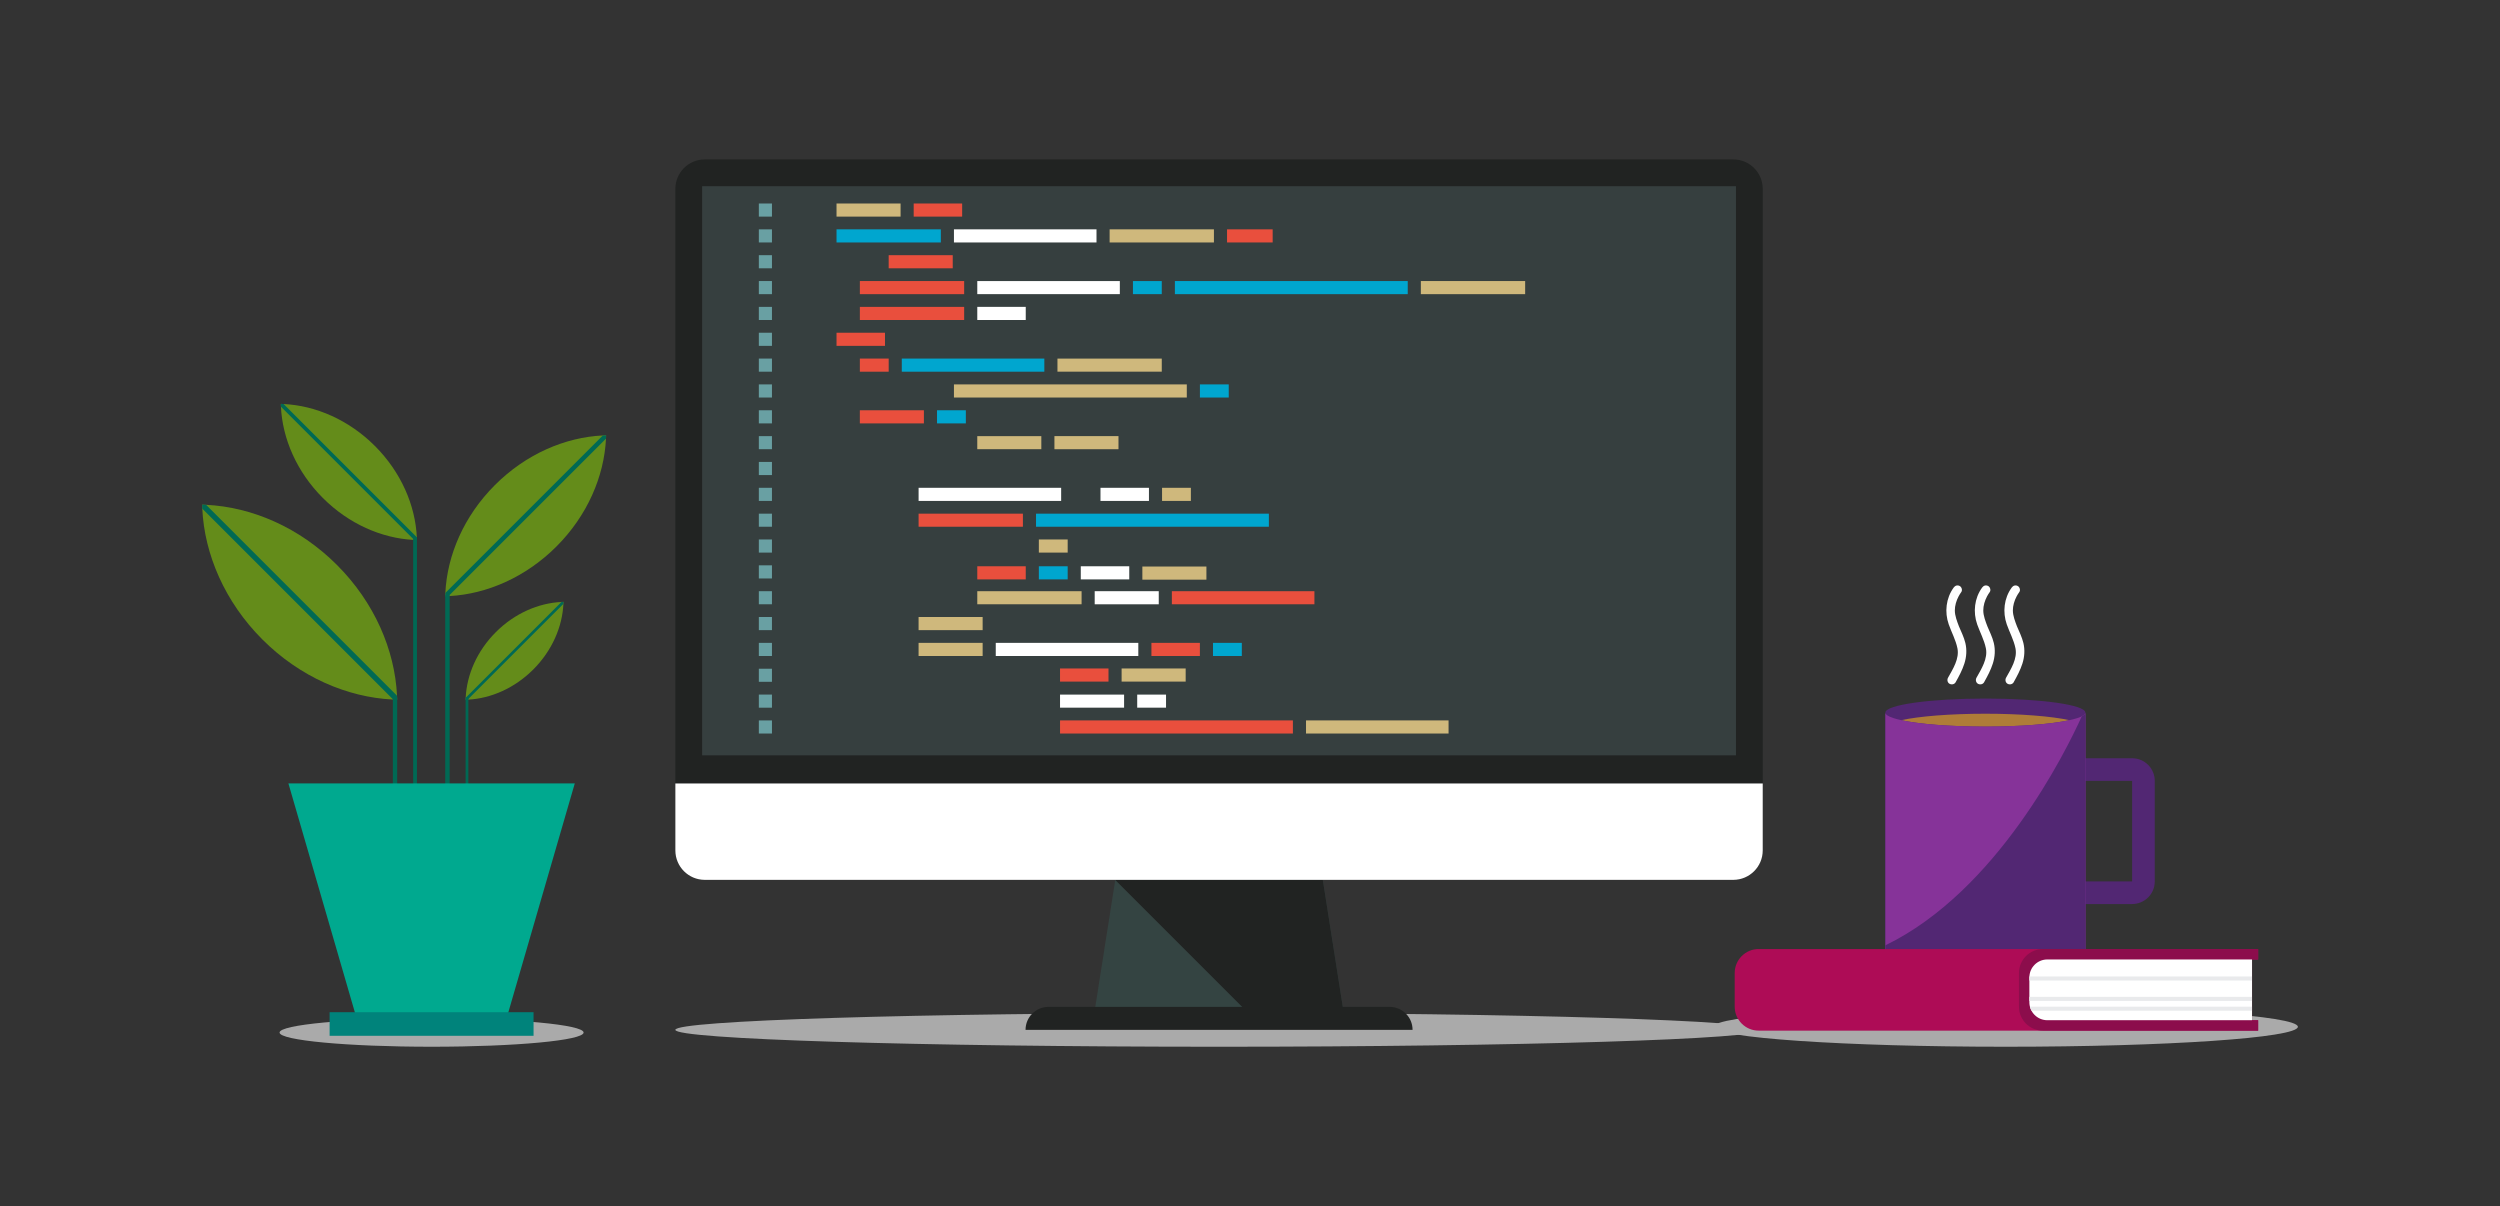 <?xml version="1.0" encoding="UTF-8"?>
<svg id="Layer_1" data-name="Layer 1" xmlns="http://www.w3.org/2000/svg" viewBox="0 0 2280 1100">
  <rect x="0" y="0" width="2280" height="1100" fill="#333333" stroke="none"/>
  <defs>
    <style>
      .cls-1 {
        fill: #69a0a3;
      }

      .cls-2 {
        fill: #00a98f;
      }

      .cls-3 {
        fill: #00a6cf;
      }

      .cls-4 {
        fill: #006954;
      }

      .cls-5 {
        fill: #00837b;
      }

      .cls-6 {
        fill: #e9eaec;
      }

      .cls-7 {
        fill: #e94f3d;
      }

      .cls-8 {
        fill: #fff;
      }

      .cls-9 {
        fill: #648c1a;
      }

      .cls-10 {
        fill: #8c0d4c;
      }

      .cls-11 {
        fill: #863399;
      }

      .cls-12 {
        fill: #aaa;
      }

      .cls-13 {
        fill: #af7c38;
      }

      .cls-14 {
        fill: #cfb87c;
      }

      .cls-15 {
        fill: #ae0c56;
      }

      .cls-16 {
        fill: #212322;
      }

      .cls-17 {
        fill: #363f3f;
      }

      .cls-18 {
        fill: #344442;
      }

      .cls-19 {
        fill: #522773;
      }
    </style>
  </defs>
  <g id="plant">
    <path class="cls-12" d="M532.25,941.68c0,7.15-62.07,12.95-138.65,12.95-76.57,0-138.65-5.8-138.65-12.95,0-7.15,62.07-12.95,138.65-12.95,76.57,0,138.65,5.8,138.65,12.95Z"/>
    <g>
      <g>
        <path class="cls-9" d="M362.24,638.16c-1.22-.05-2.41-.09-3.63-.16-.11,0-.2,0-.32-.02-41.66-2.03-84.8-20.59-118.99-54.78-34.25-34.27-52.83-77.56-54.82-119.33-.07-1.22-.11-2.42-.14-3.64,1.2,.05,2.39,.09,3.61,.16,41.77,2.01,85.08,20.57,119.33,54.82,34.27,34.28,52.81,77.56,54.82,119.31,0,.25,.02,.5,.02,.75,.04,.97,.07,1.92,.11,2.89Z"/>
        <path class="cls-4" d="M362.24,638.16c-1.22-.05-2.41-.09-3.63-.16-58.04-58.04-116.09-116.08-174.13-174.13-.07-1.22-.11-2.42-.14-3.64,1.2,.05,2.39,.09,3.61,.16,58.05,58.04,116.1,116.09,174.15,174.13,0,.25,.02,.5,.02,.75,.04,.97,.07,1.92,.11,2.89Z"/>
      </g>
      <g>
        <path class="cls-9" d="M380.25,492.51c-.83-.02-1.67-.07-2.53-.09-.32-.02-.61-.02-.93-.04-28.86-1.63-58.66-14.54-82.32-38.2-23.91-23.91-36.87-54.12-38.27-83.27-.05-.86-.07-1.69-.09-2.53,.84,0,1.67,.05,2.53,.09,29.15,1.4,59.36,14.36,83.27,38.25,23.91,23.93,36.85,54.14,38.25,83.27,0,.04,0,.08,0,.11,.04,.79,.07,1.6,.09,2.42Z"/>
        <path class="cls-4" d="M380.25,492.51c-.83-.02-1.67-.07-2.53-.09-.31-.31-.62-.62-.93-.93-40.2-40.2-80.4-80.4-120.59-120.59-.05-.86-.07-1.69-.09-2.53,.84,0,1.67,.05,2.53,.09,40.51,40.51,81.01,81.01,121.52,121.52,0,.04,0,.08,0,.11,.04,.79,.07,1.6,.09,2.42Z"/>
      </g>
      <g>
        <path class="cls-9" d="M513.92,548.89c-.02,.61-.05,1.22-.09,1.83-.99,20.95-10.32,42.67-27.5,59.86-17.02,17.02-38.45,26.3-59.18,27.48-.23,.02-.47,.04-.7,.05-.61,.02-1.2,.05-1.81,.07,0-.61,.05-1.22,.07-1.83,0,0,0-.01,0-.02,.99-20.95,10.3-42.65,27.5-59.83,17.18-17.2,38.9-26.51,59.88-27.52,.61-.02,1.22-.05,1.83-.07Z"/>
        <path class="cls-4" d="M513.92,548.89c-.02,.61-.05,1.22-.09,1.83-29.13,29.13-58.25,58.25-87.38,87.38-.61,.02-1.2,.05-1.81,.07,0-.61,.05-1.22,.07-1.83,0,0,.02-.01,.02-.02,29.12-29.12,58.24-58.24,87.36-87.36,.61-.02,1.22-.05,1.83-.07Z"/>
      </g>
      <g>
        <path class="cls-9" d="M552.78,397.04c-.02,.99-.07,1.99-.11,2.98-1.67,34.45-16.98,70.18-45.23,98.42-28,27.98-63.27,43.26-97.36,45.16-.36,.02-.7,.04-1.06,.07-.99,.05-1.99,.09-2.98,.11,0-.41,.02-.79,.05-1.2,.02-.59,.04-1.2,.07-1.81,1.63-34.43,16.93-70.13,45.2-98.4,28.27-28.27,63.97-43.58,98.42-45.23,1.02-.05,1.99-.09,3-.11Z"/>
        <path class="cls-4" d="M552.78,397.04c-.02,.99-.07,1.99-.11,2.98-47.88,47.88-95.76,95.76-143.65,143.65-.99,.05-1.99,.09-2.98,.11,0-.41,.02-.79,.05-1.2,.02-.59,.04-1.2,.07-1.81,47.87-47.87,95.75-95.75,143.62-143.62,1.02-.05,1.99-.09,3-.11Z"/>
      </g>
      <path class="cls-4" d="M410.08,542.59c0,57.6,0,115.2,0,172.8-1.35,0-2.69,0-4.04,0v-171.6c0-.41,.02-.79,.05-1.2h4Z"/>
      <path class="cls-4" d="M380.25,492.51v222.88c-1.15,0-2.3,0-3.45,0,0-75.1,0-150.19,0-225.29,1.12,0,2.24,0,3.36,0,.04,.79,.07,1.6,.09,2.42Z"/>
      <path class="cls-4" d="M427.15,636.31c0,26.36,0,52.71,0,79.07-.84,0-1.67,0-2.51,0,0-25.74,0-51.48,0-77.22,0-.61,.05-1.22,.07-1.83,0,0,0-.01,0-.02,.81,0,1.63,0,2.44,0Z"/>
      <path class="cls-4" d="M362.24,638.16v77.22c-1.32,0-2.63,0-3.95,0v-80.11h3.84c.04,.97,.07,1.92,.11,2.89Z"/>
      <path class="cls-2" d="M461.95,928.88c-45.56,0-91.12,0-136.68,0-20.75-71.48-41.51-142.97-62.26-214.45h261.2c-20.75,71.48-41.51,142.97-62.26,214.45Z"/>
      <path class="cls-5" d="M486.61,944.63c-62,0-124.01,0-186.01,0,0-7.17,0-14.35,0-21.52,62,0,124.01,0,186.01,0,0,7.17,0,14.35,0,21.52Z"/>
    </g>
  </g>
  <g id="cup">
    <g>
      <path class="cls-8" d="M1781.73,535.89c-7.03,9.66-8.4,22.39-4.48,33.55,2.58,7.34,6.31,14.01,7.91,21.7,1.99,9.55-4.15,19.04-8.58,26.98-1.03,1.84-.51,4.49,1.45,5.52,1.9,1,4.42,.52,5.52-1.45,3.06-5.48,6.08-11.07,7.98-17.08,1.93-6.08,2.36-12.47,.88-18.7-.65-2.71-1.63-5.33-2.7-7.9-1.01-2.42-2.08-4.82-3.13-7.23-1.7-4.47-3.73-9.63-3.77-14.48-.03-4.45,1.38-9.04,3.45-12.95,.72-1.36,1.54-2.66,2.44-3.9,1.25-1.71,.35-4.57-1.45-5.52-2.09-1.11-4.19-.38-5.52,1.45Z"/>
      <path class="cls-8" d="M1807.68,535.89c-7.03,9.66-8.4,22.39-4.48,33.55,2.58,7.34,6.31,14.01,7.91,21.7,1.99,9.55-4.15,19.04-8.58,26.98-1.03,1.84-.51,4.49,1.45,5.52,1.9,1,4.42,.52,5.52-1.45,3.06-5.48,6.08-11.07,7.98-17.08,1.93-6.08,2.36-12.47,.88-18.7-.65-2.71-1.63-5.33-2.7-7.9-1.01-2.42-2.08-4.82-3.13-7.23-1.7-4.47-3.73-9.63-3.77-14.48-.03-4.45,1.38-9.04,3.45-12.95,.72-1.36,1.54-2.66,2.44-3.9,1.25-1.71,.35-4.57-1.45-5.52-2.09-1.11-4.19-.38-5.52,1.45Z"/>
      <path class="cls-8" d="M1834.66,535.89c-7.03,9.66-8.4,22.39-4.48,33.55,2.58,7.34,6.31,14.01,7.91,21.7,1.99,9.55-4.15,19.04-8.58,26.98-1.03,1.84-.5,4.49,1.45,5.52,1.9,1,4.42,.52,5.52-1.45,3.06-5.48,6.08-11.07,7.98-17.08,1.93-6.08,2.36-12.47,.88-18.7-.65-2.71-1.63-5.33-2.7-7.9-1.01-2.42-2.08-4.82-3.13-7.23-1.7-4.47-3.73-9.63-3.77-14.48-.03-4.45,1.38-9.04,3.45-12.95,.72-1.36,1.54-2.66,2.44-3.9,1.25-1.71,.35-4.57-1.45-5.52-2.09-1.11-4.19-.38-5.52,1.45Z"/>
    </g>
    <g>
      <path class="cls-19" d="M1885.04,712.17c0-6.88,0-13.76,0-20.64,19.82,0,39.64,0,59.46,0,11.4,0,20.64,9.24,20.64,20.64,0,30.56,0,61.12,0,91.68,0,5.7-2.31,10.86-6.04,14.59-3.73,3.73-8.9,6.05-14.6,6.05-19.82,0-39.64,0-59.46,0,0-6.88,0-13.76,0-20.64h59.46c0-30.56,0-61.12,0-91.68-19.82,0-39.64,0-59.46,0Z"/>
      <path class="cls-19" d="M1810.66,637.08c-50.36,0-91.2,5.74-91.2,12.8v216.26c0,7.06,40.83,12.8,91.2,12.8,50.36,0,91.2-5.74,91.2-12.8v-216.26c0-7.06-40.84-12.8-91.2-12.8Z"/>
      <path class="cls-13" d="M1887.38,656.8c-16.23,3.54-44.53,5.88-76.73,5.88-32.2,0-60.5-2.34-76.72-5.88,16.23-3.54,44.52-5.88,76.72-5.88,32.2,0,60.5,2.34,76.73,5.88Z"/>
      <path class="cls-11" d="M1810.66,662.68c-50.36,0-91.2-5.74-91.2-12.8v216.25c0,7.06,40.83,12.8,91.2,12.8,50.36,0,91.2-5.74,91.2-12.8v-216.25c0,7.06-40.84,12.8-91.2,12.8Z"/>
      <path class="cls-19" d="M1901.85,866.14c0-72.08,0-144.17,0-216.25,0,1.18-1.14,2.32-3.27,3.4-14.55,32.18-77.26,159.45-179.12,208.85v4c0,7.06,40.83,12.8,91.2,12.8,50.36,0,91.19-5.74,91.2-12.8Z"/>
    </g>
  </g>
  <g id="screen">
    <path class="cls-12" d="M1607.62,939.22c0,8.51-222,15.41-495.85,15.41-273.85,0-495.85-6.9-495.85-15.41,0-8.51,222-15.41,495.85-15.41,273.85,0,495.85,6.9,495.85,15.41Z"/>
    <g>
      <g>
        <path class="cls-18" d="M1227.64,937.39c-77.25,0-154.49,0-231.74,0,9.47-60.15,18.93-120.3,28.4-180.45,58.32,0,116.63,0,174.95,0,9.46,60.15,18.93,120.3,28.4,180.45Z"/>
        <path class="cls-16" d="M1017.12,802.53c44.95,44.95,89.9,89.9,134.85,134.85,25.22,0,50.45,0,75.67,0-9.47-60.15-18.93-120.3-28.4-180.45-58.32,0-116.63,0-174.95,0-2.39,15.2-4.78,30.4-7.17,45.59Z"/>
      </g>
      <path class="cls-16" d="M1288.25,939.22c-117.65,0-235.3,0-352.96,0t0,0c0-11.58,9.39-20.97,20.97-20.97,103.67,0,207.35,0,311.03,0,11.58,0,20.97,9.39,20.97,20.97t0,0Z"/>
    </g>
    <path class="cls-16" d="M1580.75,802.43c-312.65,0-625.31,0-937.96,0-14.84,0-26.87-12.03-26.87-26.87,0-201.11,0-402.22,0-603.32,0-14.84,12.03-26.87,26.87-26.87,312.65,0,625.31,0,937.96,0,14.84,0,26.87,12.03,26.87,26.87,0,201.11,0,402.22,0,603.32,0,14.84-12.03,26.87-26.87,26.87Z"/>
    <path class="cls-8" d="M615.92,714.49c0,20.36,0,40.72,0,61.08,0,14.84,12.03,26.87,26.87,26.87,312.65,0,625.31,0,937.96,0,14.84,0,26.87-12.03,26.87-26.87,0-20.36,0-40.72,0-61.08-330.57,0-661.13,0-991.7,0Z"/>
    <g>
      <path class="cls-17" d="M1583.19,688.89c-314.28,0-628.56,0-942.84,0,0-173.03,0-346.06,0-519.09,314.28,0,628.56,0,942.84,0,0,173.03,0,346.06,0,519.09Z"/>
      <g>
        <path class="cls-1" d="M704.02,197.55h-11.96v-11.96h11.96v11.96Z"/>
        <path class="cls-1" d="M704.02,221.12h-11.96v-11.96h11.96v11.96Z"/>
        <path class="cls-1" d="M704.02,244.69h-11.96v-11.96h11.96v11.96Z"/>
        <path class="cls-1" d="M704.02,268.27h-11.96v-11.96h11.96v11.96Z"/>
        <path class="cls-1" d="M704.02,291.84h-11.96v-11.96h11.96v11.96Z"/>
        <path class="cls-1" d="M704.02,315.41h-11.96v-11.96c3.99,0,7.97,0,11.96,0v11.96Z"/>
        <path class="cls-1" d="M704.02,338.98h-11.96v-11.96h11.96v11.96Z"/>
        <path class="cls-1" d="M704.02,362.55c-3.99,0-7.97,0-11.96,0v-11.96c3.99,0,7.97,0,11.96,0v11.96Z"/>
        <path class="cls-1" d="M704.02,386.12h-11.96v-11.96c3.99,0,7.97,0,11.96,0v11.96Z"/>
        <path class="cls-1" d="M704.02,409.69c-3.99,0-7.97,0-11.96,0v-11.96h11.96v11.96Z"/>
        <path class="cls-1" d="M704.02,433.26c-3.99,0-7.97,0-11.96,0v-11.96c3.99,0,7.97,0,11.96,0v11.96Z"/>
        <path class="cls-1" d="M704.02,456.84h-11.96v-11.96c3.99,0,7.97,0,11.96,0v11.96Z"/>
        <path class="cls-1" d="M704.02,480.41c-3.99,0-7.97,0-11.96,0v-11.96h11.96v11.96Z"/>
        <path class="cls-1" d="M704.02,503.98h-11.96v-11.96c3.99,0,7.97,0,11.96,0v11.96Z"/>
        <path class="cls-1" d="M704.02,527.55c-3.99,0-7.97,0-11.96,0v-11.96h11.96v11.96Z"/>
        <path class="cls-1" d="M704.02,551.12c-3.99,0-7.97,0-11.96,0v-11.96c3.99,0,7.97,0,11.96,0v11.96Z"/>
        <path class="cls-1" d="M704.02,574.69h-11.96v-11.96c3.99,0,7.97,0,11.96,0v11.96Z"/>
        <path class="cls-1" d="M704.02,598.26c-3.99,0-7.97,0-11.96,0v-11.96h11.96v11.96Z"/>
        <path class="cls-1" d="M704.02,621.83h-11.96v-11.96c3.99,0,7.97,0,11.96,0v11.96Z"/>
        <path class="cls-1" d="M704.02,645.41h-11.96v-11.96h11.96v11.96Z"/>
        <path class="cls-1" d="M704.02,668.98h-11.96v-11.96h11.96v11.96Z"/>
      </g>
      <g>
        <path class="cls-14" d="M821.33,197.55h-58.42v-11.96h58.42v11.96Z"/>
        <path class="cls-7" d="M868.89,244.69h-58.42v-11.96h58.42v11.96Z"/>
        <path class="cls-7" d="M842.6,386.12h-58.42v-11.96c19.47,0,38.94,0,58.42,0v11.96Z"/>
        <path class="cls-14" d="M949.69,409.69h-58.42c0-3.99,0-7.97,0-11.96h58.42c0,3.99,0,7.97,0,11.96Z"/>
        <path class="cls-14" d="M1100.25,528.64c-19.47,0-38.94,0-58.42,0,0-3.99,0-7.97,0-11.96,19.47,0,38.94,0,58.42,0,0,3.99,0,7.97,0,11.96Z"/>
        <path class="cls-8" d="M1056.78,551.12h-58.42v-11.96h58.42v11.96Z"/>
        <path class="cls-14" d="M896.17,574.69h-58.42v-11.96h58.42c0,3.99,0,7.97,0,11.96Z"/>
        <path class="cls-14" d="M896.17,598.26c-19.47,0-38.94,0-58.42,0v-11.96h58.42c0,3.99,0,7.97,0,11.96Z"/>
        <path class="cls-8" d="M1025.17,645.41h-58.42c0-3.99,0-7.97,0-11.96h58.42v11.96Z"/>
        <path class="cls-14" d="M1081.33,621.62h-58.42c0-3.99,0-7.97,0-11.96h58.42c0,3.99,0,7.97,0,11.96Z"/>
        <path class="cls-14" d="M1020.06,409.69h-58.42v-11.96h58.42v11.96Z"/>
        <path class="cls-3" d="M1059.53,268.27h-26.29v-11.96h26.29c0,3.99,0,7.97,0,11.96Z"/>
        <path class="cls-7" d="M810.48,338.98h-26.29v-11.96h26.29v11.96Z"/>
        <path class="cls-3" d="M880.85,386.12h-26.29c0-3.99,0-7.97,0-11.96,8.76,0,17.53,0,26.29,0,0,3.99,0,7.97,0,11.96Z"/>
        <path class="cls-14" d="M1086.08,456.84h-26.29v-11.96c8.76,0,17.53,0,26.29,0,0,3.99,0,7.97,0,11.96Z"/>
        <path class="cls-14" d="M973.72,503.98h-26.29v-11.96c8.76,0,17.53,0,26.29,0v11.96Z"/>
        <path class="cls-3" d="M973.72,528.4h-26.29v-11.96h26.29v11.96Z"/>
        <path class="cls-3" d="M1132.54,598.26c-8.76,0-17.53,0-26.29,0v-11.96h26.29c0,3.99,0,7.97,0,11.96Z"/>
        <path class="cls-8" d="M1063.42,645.41h-26.29c0-3.99,0-7.97,0-11.96h26.29v11.96Z"/>
        <path class="cls-3" d="M1120.61,362.55c-8.76,0-17.53,0-26.29,0v-11.96h26.29c0,3.99,0,7.97,0,11.96Z"/>
        <path class="cls-3" d="M858.04,221.12h-95.13v-11.96h95.13c0,3.99,0,7.97,0,11.96Z"/>
        <path class="cls-7" d="M879.32,268.27h-95.13v-11.96h95.13v11.96Z"/>
        <path class="cls-14" d="M1059.53,338.98h-95.13c0-3.99,0-7.97,0-11.96h95.13c0,3.99,0,7.97,0,11.96Z"/>
        <path class="cls-7" d="M879.32,291.84h-95.13v-11.96h95.13v11.96Z"/>
        <path class="cls-7" d="M932.89,480.41c-31.71,0-63.42,0-95.13,0v-11.96h95.13v11.96Z"/>
        <path class="cls-14" d="M986.41,551.12h-95.13c0-3.99,0-7.97,0-11.96h95.13v11.96Z"/>
        <path class="cls-14" d="M1390.94,268.27h-95.13v-11.96h95.13v11.96Z"/>
        <path class="cls-14" d="M1107.1,221.12h-95.13c0-3.99,0-7.97,0-11.96h95.13c0,3.99,0,7.97,0,11.96Z"/>
        <path class="cls-8" d="M1000.01,221.12h-130.01v-11.96h130.01c0,3.99,0,7.97,0,11.96Z"/>
        <path class="cls-8" d="M1021.29,268.27h-130.01c0-3.99,0-7.97,0-11.96h130.01c0,3.99,0,7.97,0,11.96Z"/>
        <path class="cls-3" d="M952.44,338.98h-130.01v-11.96h130.01v11.96Z"/>
        <path class="cls-8" d="M967.77,456.84h-130.01v-11.96c43.34,0,86.68,0,130.01,0v11.96Z"/>
        <path class="cls-14" d="M1321.09,668.98c-43.34,0-86.67,0-130.01,0,0-3.99,0-7.97,0-11.96h130.01v11.96Z"/>
        <path class="cls-7" d="M1198.75,551.12c-43.34,0-86.67,0-130.01,0v-11.96c43.34,0,86.67,0,130.01,0v11.96Z"/>
        <path class="cls-8" d="M1038.14,598.26c-43.34,0-86.68,0-130.01,0v-11.96h130.01v11.96Z"/>
        <path class="cls-3" d="M1283.85,268.27h-212.36v-11.96h212.36v11.96Z"/>
        <path class="cls-14" d="M1082.36,362.55c-70.79,0-141.58,0-212.36,0v-11.96c70.79,0,141.58,0,212.36,0v11.96Z"/>
        <path class="cls-3" d="M1157.21,480.41c-70.79,0-141.58,0-212.36,0v-11.96h212.36v11.96Z"/>
        <path class="cls-7" d="M1179.12,668.98h-212.36c0-3.99,0-7.97,0-11.96h212.36v11.96Z"/>
        <path class="cls-7" d="M1160.67,221.12h-41.61v-11.96h41.61v11.96Z"/>
        <path class="cls-7" d="M877.48,197.55h-44.2v-11.96h44.2v11.96Z"/>
        <path class="cls-8" d="M935.48,291.84h-44.2c0-3.99,0-7.97,0-11.96h44.2v11.96Z"/>
        <path class="cls-7" d="M807.11,315.41h-44.2v-11.96h44.2c0,3.99,0,7.97,0,11.96Z"/>
        <path class="cls-8" d="M1047.84,456.84h-44.2c0-3.99,0-7.97,0-11.96,14.73,0,29.47,0,44.2,0,0,3.99,0,7.97,0,11.96Z"/>
        <path class="cls-7" d="M935.48,528.4h-44.2c0-3.99,0-7.97,0-11.96h44.2v11.96Z"/>
        <path class="cls-8" d="M1029.88,528.4h-44.2v-11.96h44.2c0,3.99,0,7.97,0,11.96Z"/>
        <path class="cls-7" d="M1094.3,598.26c-14.73,0-29.47,0-44.2,0,0-3.99,0-7.97,0-11.96h44.2c0,3.99,0,7.97,0,11.96Z"/>
        <path class="cls-7" d="M1010.95,621.62h-44.2c0-3.99,0-7.97,0-11.96h44.2v11.96Z"/>
      </g>
    </g>
  </g>
  <g id="book">
    <path class="cls-12" d="M2095.66,936.44c0,10.04-119.28,18.19-266.42,18.19-147.14,0-266.42-8.14-266.42-18.19,0-10.05,119.28-18.19,266.42-18.19,147.14,0,266.42,8.14,266.42,18.19Z"/>
    <g>
      <path class="cls-15" d="M1582.05,887.39c0,10.23,0,20.45,0,30.68,0,12.08,9.78,21.87,21.87,21.87,151.84,0,303.67,0,455.51,0,0-3.17,0-6.33,0-9.5-1.86,0-3.72,0-5.58,0,0-18.47,0-36.94,0-55.42,1.86,0,3.72,0,5.58,0,0-3.17,0-6.33,0-9.5-151.84,0-303.68,0-455.51,0-12.08,0-21.87,9.8-21.87,21.87Z"/>
      <path class="cls-10" d="M1841.29,887.39c0,10.23,0,20.45,0,30.68,0,12.08,9.78,21.87,21.87,21.87,65.43,0,130.85,0,196.28,0,0-3.17,0-6.33,0-9.5-1.86,0-3.72,0-5.58,0,0-18.47,0-36.94,0-55.42,1.86,0,3.72,0,5.58,0,0-3.17,0-6.33,0-9.5-65.43,0-130.85,0-196.28,0-12.08,0-21.87,9.8-21.87,21.87Z"/>
      <path class="cls-8" d="M1867.18,930.44c62.22,0,124.45,0,186.67,0,0-18.47,0-36.95,0-55.42-62.22,0-124.45,0-186.67,0-9.06,0-16.4,7.34-16.4,16.4,0,7.54,0,15.08,0,22.62,0,9.06,7.34,16.4,16.4,16.4Z"/>
      <path class="cls-6" d="M1850.78,891.42c0,.94,0,1.89,0,2.83h203.06v-3.72h-203.04c-.01,.3-.02,.59-.02,.89Z"/>
      <path class="cls-6" d="M1850.78,909.15c0,1.24,0,2.49,0,3.73h203.06v-3.73c-67.69,0-135.38,0-203.06,0Z"/>
      <path class="cls-6" d="M1851.29,918.08c.33,1.31,.82,2.57,1.45,3.73,67.04,0,134.07,0,201.11,0v-3.73h-202.56Z"/>
    </g>
  </g>
</svg>